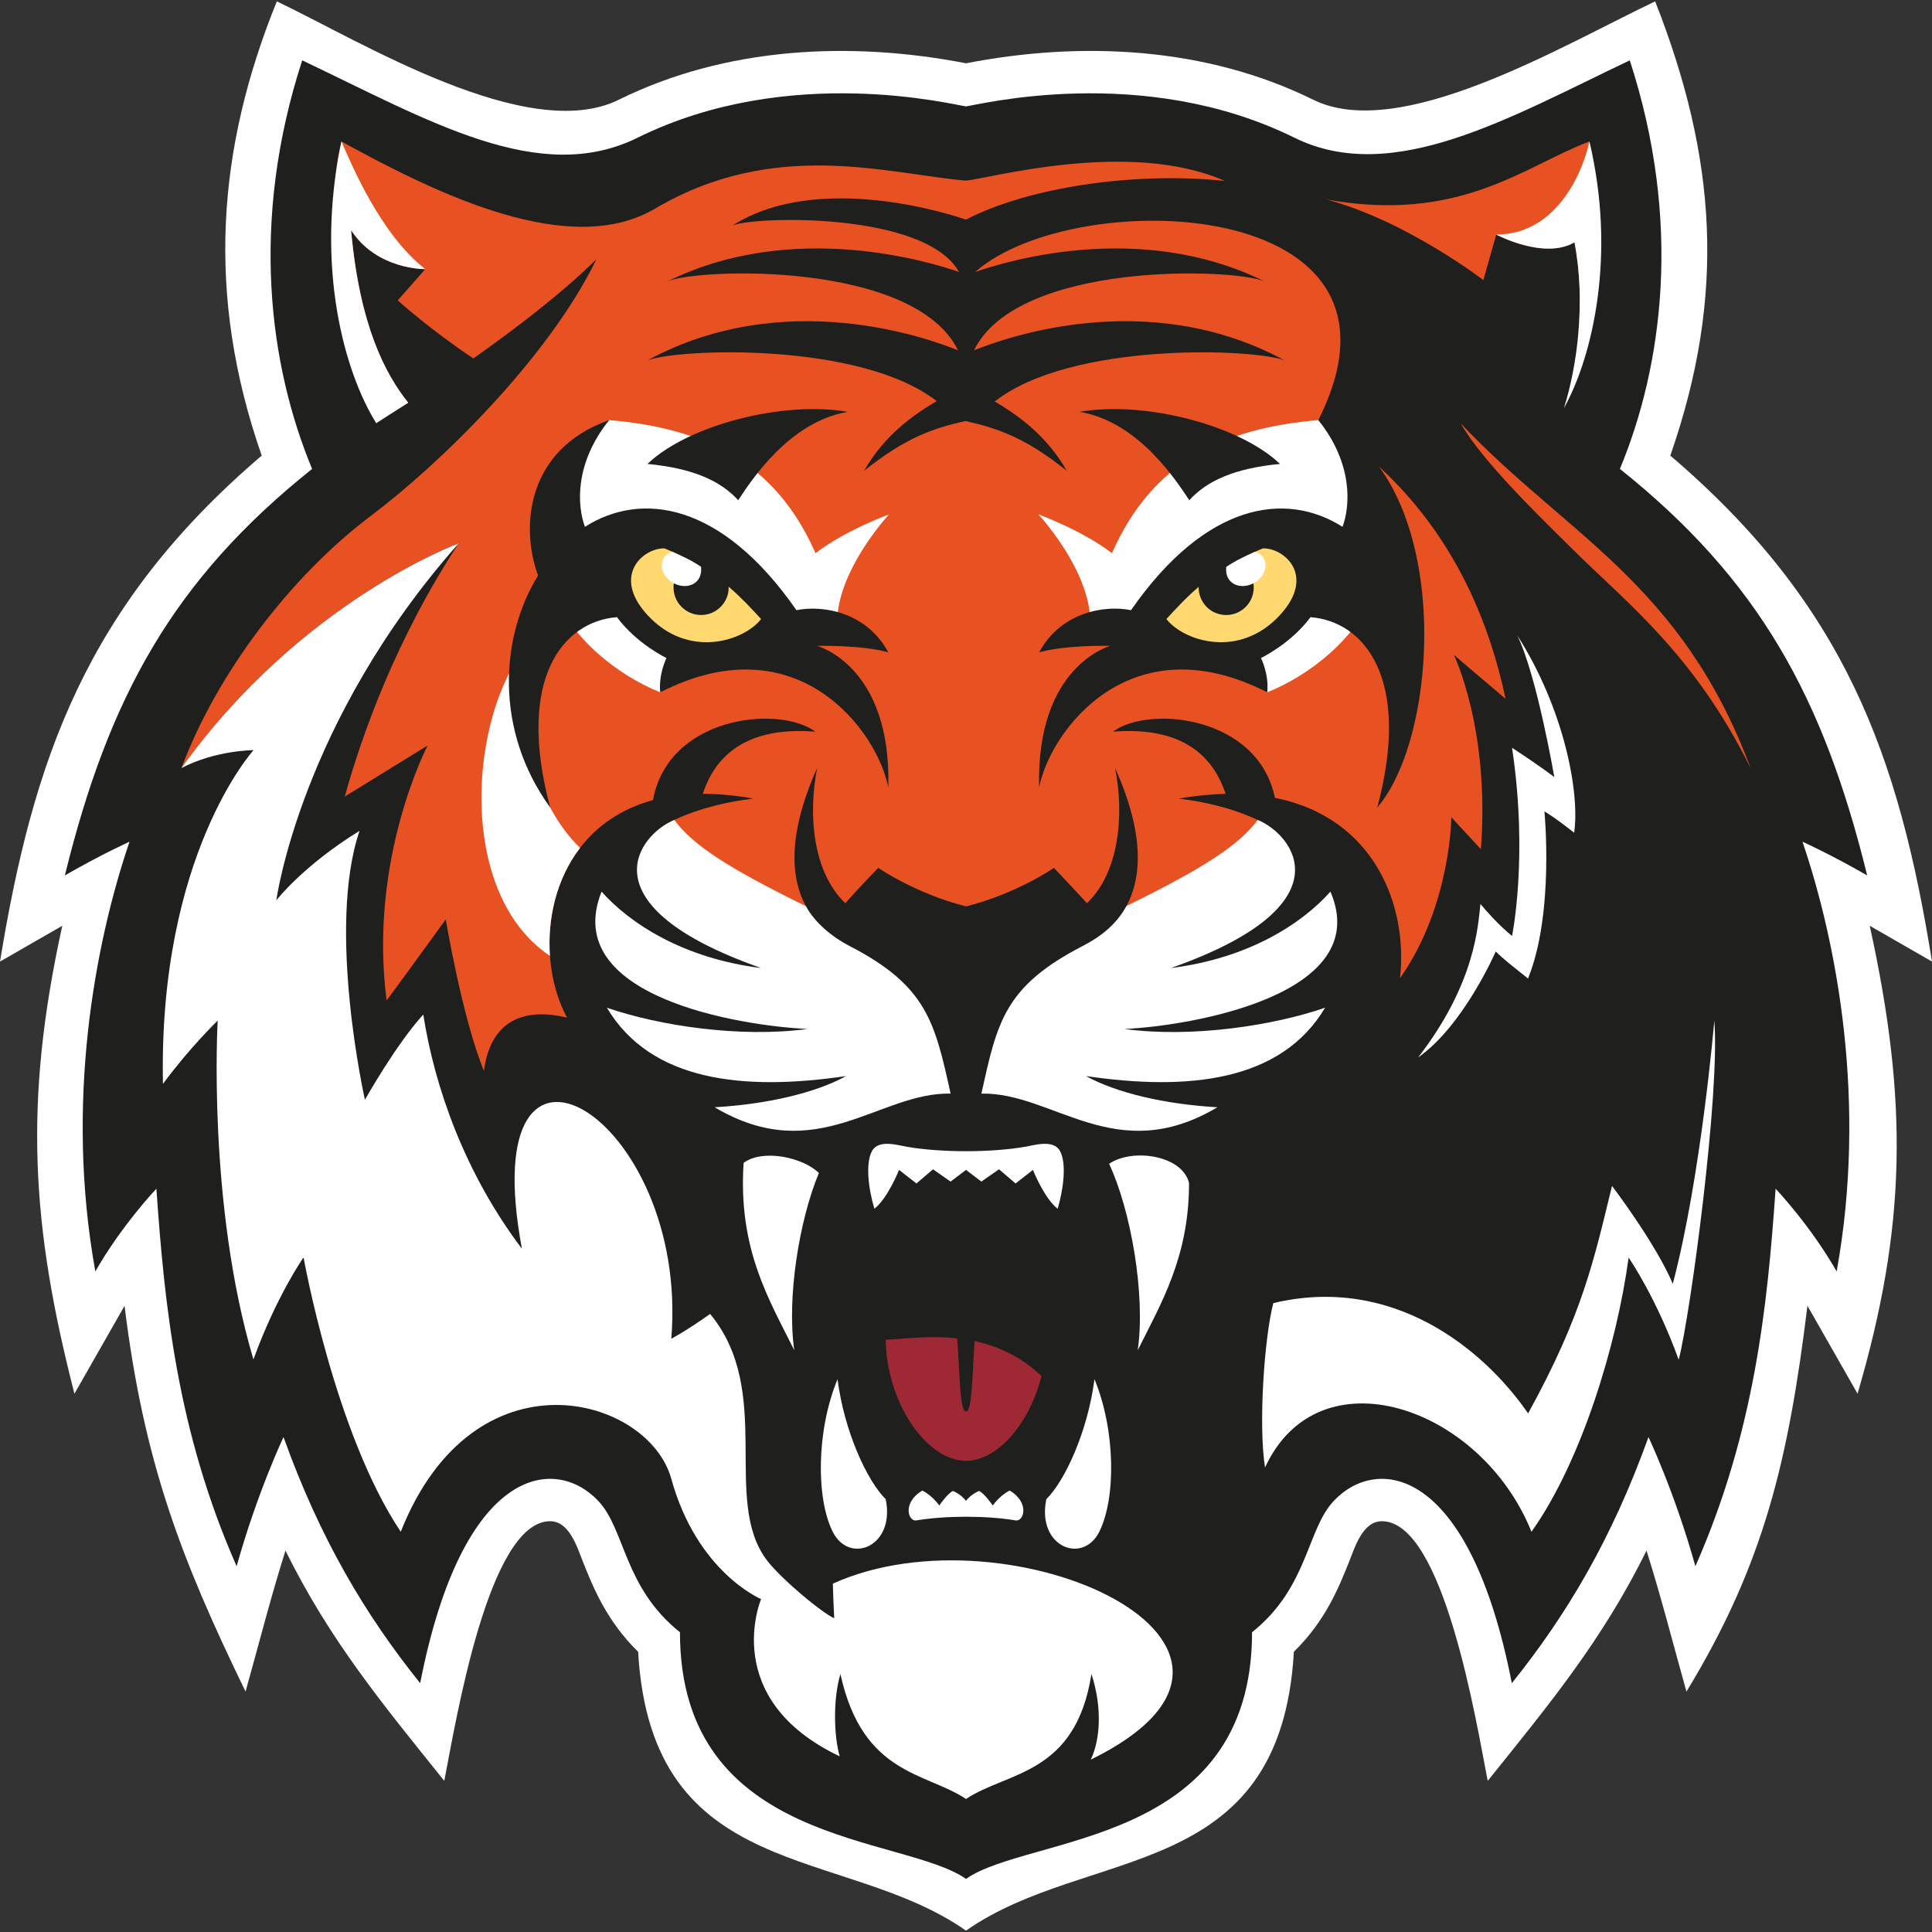 <?xml version="1.0" encoding="UTF-8"?>
<!DOCTYPE svg PUBLIC "-//W3C//DTD SVG 1.1//EN" "http://www.w3.org/Graphics/SVG/1.1/DTD/svg11.dtd">
<!-- Creator: CorelDRAW 2021 (64-Bit) -->
<svg xmlns="http://www.w3.org/2000/svg" xml:space="preserve" width="1000px" height="1000px" version="1.1" shape-rendering="geometricPrecision" text-rendering="geometricPrecision" image-rendering="optimizeQuality" fill-rule="evenodd" clip-rule="evenodd"
viewBox="0 0 1000 1000"
 xmlns:xlink="http://www.w3.org/1999/xlink"
 xmlns:xodm="http://www.corel.com/coreldraw/odm/2003">
 <rect x="0" y="0" width="1000" height="1000" fill="#333333" stroke="none"/>
 <g id="Слой_x0020_1">
  <rect fill="none" width="1000" height="1000"/>
  <g id="hc_amur.cdr">
   <path fill="#FEFEFE" d="M330.29 854.95c-16.45,-16.08 -23.45,-33.7 -28.73,-47.03 -2.89,-7.27 -6.94,-20.54 -16.82,-20.54 -31.99,0 -48.82,103.93 -54.78,134.4 -31.66,-39.42 -59.4,-72.89 -82.19,-119.19 -7.58,23.93 -13.89,48.78 -20.67,72.98 -33.18,-68.37 -52.62,-118.29 -62.63,-199.68l-25.94 45.5c-22.28,-86.76 -26.45,-150.59 -6.29,-242.21l-32.24 18.53c17.03,-103.75 44.11,-183.89 135.46,-261.89 -29.11,-83.51 -22.99,-159.14 7.83,-235.11 43.24,20.56 129.84,74.22 177.02,50.9 55.38,-27.35 119.78,-30.5 179.69,-18.85 59.91,-11.66 124.31,-8.5 179.69,18.85 45.13,22.29 128.77,-27.96 177.02,-50.9 31.68,80.61 36.94,151.6 7.84,235.11 90.37,77.16 118.25,155.04 135.45,261.89l-32.23 -18.53c20.13,91.62 18.9,156.22 -6.3,242.19l-25.94 -45.5c-9.78,79.55 -22.37,133.64 -62.63,199.7 -6.78,-24.2 -13.09,-49.05 -20.67,-72.98 -22.79,46.3 -50.53,79.77 -82.19,119.19 -5.94,-30.46 -22.79,-134.4 -54.78,-134.4 -9.86,0 -13.92,13.27 -16.8,20.54 -5.3,13.33 -12.3,30.95 -28.75,47.03 -6.89,120.39 -106.4,99.99 -169.71,144.34 -63.31,-44.35 -162.82,-23.95 -169.71,-144.34z"/>
   <path fill="#1F1F1E" d="M966.45 453.11c-22.63,-92.01 -55.94,-152.88 -128,-210.4 22.16,-53.32 32.32,-127.83 5.12,-211.47 -61.99,29.47 -122.67,65.19 -173.6,40.03 -78.52,-38.77 -163.84,-16.88 -169.97,-16.21 -6.12,-0.67 -91.45,-22.56 -169.97,16.21 -50.93,25.16 -107.59,-8.64 -173.6,-40.03 -27.21,83.64 -17.04,158.15 5.12,211.47 -72.06,57.52 -105.35,118.39 -127.98,210.4 19.29,-11.1 33.47,-17.44 33.47,-17.44 -18.01,52.96 -33.47,135.16 -17.69,222.42 13.62,-23.92 31.6,-42.82 31.6,-42.82 4.2,60.32 10.77,125.68 41.53,195.41 10.65,-38.11 24.26,-66.86 24.26,-66.86 18.89,52.57 42.23,91.9 70.74,127.39 22.08,-113.06 70.04,-118.11 92.33,-94.17 13.86,14.88 13.13,44.67 42.13,67.8 0,111.16 115.41,104.78 148.06,127.67 32.67,-22.89 148.06,-16.51 148.06,-127.67 28.99,-23.13 28.27,-52.92 42.14,-67.8 22.28,-23.94 70.26,-18.89 92.32,94.17 28.52,-35.49 51.85,-74.82 70.73,-127.39 0.02,0 13.64,28.75 24.28,66.86 30.74,-69.73 37.33,-135.09 41.52,-195.41 0,0 17.97,18.92 31.6,42.82 15.8,-87.26 0.31,-169.46 -17.69,-222.42 0,0 14.2,6.36 33.49,17.44z"/>
   <path fill="#E85222" d="M779.27 361.7c-17.8,-84.49 -65.61,-124.21 -96.91,-144.27 58.84,-116.83 -126.28,-122.06 -177.57,-76.67 13.44,-4.63 84.25,-27.53 149.77,4.93 -15.29,-6.94 -127.78,-10.73 -150.43,35.64 14.5,-5.85 89.25,-33.59 160.74,5.19 -15.9,-6.13 -110.4,-9.8 -149.99,21.29 16.8,9.83 28.68,20.94 37.24,35.83 -21.05,-16.77 -35.2,-21.92 -52.42,-25.7 -17.22,3.78 -31.37,8.93 -52.42,25.7 8.62,-14.99 20.59,-26.14 37.57,-36.02 -39.74,-30.89 -133.86,-27.21 -149.72,-21.1 71.5,-38.78 146.25,-11.04 160.75,-5.19 -22.65,-46.37 -135.15,-42.58 -150.44,-35.64 65.52,-32.46 137.51,-9.56 150.94,-4.93 -17.64,-31.43 -106.71,-28.8 -117.28,-24.01 44.62,-28.43 114.23,-5.38 120.87,-3.07 31.56,-16.46 86.52,-25.02 134,-20.03 -49.52,-21.79 -122.32,-1.14 -133.98,-0.16 -40.89,-3.52 -98.87,-22.11 -160.97,14.52 -43.85,25.84 -111.71,-6.99 -162.28,-34.77 -10.75,41.28 2.36,107.27 25.53,140.95 2.93,-1.88 5.94,-3.83 8.98,-5.82 -11.88,-14.85 -25.12,-39.99 -29.52,-89.21 13.38,20.6 38.4,20.14 38.4,20.14l-14.27 16.19c0,0 17.35,15.61 39.15,30.03 23.51,-16.59 46.82,-34.63 63.71,-51.38 -25.07,51.7 -81.94,106.68 -116.56,132.69 -41.78,31.37 -80.16,82.16 -98.23,130.7 62.06,-86.51 143.47,-116.29 143.47,-116.29 -32.57,49.71 -50.1,99.17 -58.95,131.05l42.89 -26.42c0,0 -30.78,58.72 -21.23,131.96 1.63,-1.96 30.61,-41.94 30.61,-41.94 0,0 8.59,51.38 19.77,78.36 3.74,-28.26 23.24,-32.28 42.99,-27.54 -18.58,-34.34 -10.82,-97.59 44.51,-112.57 7.9,-43.51 65.14,-49.37 84.06,-35.43 -23.21,-1.83 -48.79,3.15 -58.3,32.19 8.03,-0.02 16.73,0.75 26.18,2.45 -12.68,1.48 -27.6,4.81 -40.94,11.05 -34.6,16.21 84.15,74.09 68.14,44.64 -7.13,-13.06 -10.5,-35.16 5.83,-71.51 -4.72,23.47 -2.45,53.78 14.56,69.95 8.01,-9 17.08,-18.28 17.08,-18.28 0,0 19.13,13.3 45.47,19.95 26.32,-6.65 45.45,-19.95 45.45,-19.95 0,0 15.4,16.37 17.09,18.28 17.01,-16.17 19.27,-46.48 14.55,-69.95 16.32,36.3 13,58.35 5.88,71.43 16.3,8.45 70.37,-16.31 67.97,-44.54 -13.37,-6.28 -28.25,-9.59 -40.94,-11.07 8.65,-1.49 16.75,-2.28 24.3,-2.44 -9.51,-29.05 -35.09,-34.03 -58.3,-32.2 18.76,-13.81 75.11,-8.17 83.82,34.26 51.81,10.26 68.95,56.32 64.75,93.36 26.3,-37.28 26.57,-83.32 26.57,-83.32 0,-0.02 0,0 15.29,16.55 4.79,-62.12 -14.01,-100.66 -14.01,-100.66 0,0 9.56,8.28 26.78,22.8z"/>
   <path fill="#E85222" d="M815.37 285.65c27.22,26.86 61.93,53.64 90.71,111.89 -35.74,-95.95 -95.69,-120.81 -150.04,-178.4 11.29,19.67 40.4,47.83 59.33,66.51z"/>
   <path fill="#E85222" d="M767.78 144.97l6.67 -23.54c0,0 24.83,13.2 40.49,4 3.08,15.9 3.35,32.52 1.92,47.92 9.61,-29.08 12.85,-73.01 5.8,-100.12 -33.34,12.5 -66.62,42.45 -136.07,30.04 40.99,10.82 81.19,41.7 81.19,41.7z"/>
   <path fill="#FEFEFE" d="M341.72 358.35c-43.86,-17.78 -95.66,-74.5 -26.42,-140.91 48.95,4.22 85.78,21.24 106.81,68.88 15.93,-12.11 38.06,-20.06 38.06,-20.06 0,0 -34.24,36.73 -25.4,66.27 -44.05,-4.07 -93.05,25.82 -93.05,25.82z"/>
   <path fill="#FEFEFE" d="M300.24 438.88c-23.97,-23.23 -36.8,-69.32 -22.49,-109.92 -34.13,31.78 -44.28,131.55 6.89,165.81 -1.35,-19.13 3.28,-39.83 15.6,-55.89z"/>
   <path fill="#9E2833" d="M504.44 694.15c-1.23,18.44 -1.31,36.46 -4.44,36.46 -3.21,0 -3.21,-18.95 -4.53,-37.87 -14.68,-1.59 -28.09,0.32 -37.04,0.71 0.04,3.87 0.39,7.93 1.1,12.11 4.66,27.93 22.79,50.57 40.47,50.57 16.25,0 32.87,-19.14 39.09,-43.91 -10.94,-10.34 -22.96,-15.58 -34.65,-18.07z"/>
   <path fill="#FEFEFE" d="M734.01 547.34c29.94,-38.7 30.98,-68.62 32.27,-79.46 8.91,10.8 16.35,16.55 16.35,16.55 0,0 8.5,-40.79 0,-97.38 14.95,9.76 21.87,15.17 21.87,15.17 0,0 -8.93,-52.24 -19.11,-73.27 23.58,36.96 32.49,80.29 29.39,102.08 -10.28,-8.17 -15.39,-11.05 -15.39,-11.05 0,0 5.23,52.81 -8.5,86.51 -7.25,-5.82 -13.06,-10.28 -16.69,-14.02 0,0 -16.61,38.4 -40.19,54.87z"/>
   <path fill="#FEFEFE" d="M814.93 125.43c5.94,30.55 1.48,63.79 -5.44,85.83 15,-26.93 27.15,-79.73 13.16,-138.03 -2.47,12.53 -15.33,48.18 -48.21,48.18 0,0 24.84,13.22 40.49,4.02z"/>
   <path fill="#1F1F1E" d="M422.87 334.29c0,0 22.93,-0.56 36.92,3.36 -11.18,-20.7 -33.57,-24.62 -47.56,-21.83 -38.73,-55.74 -80.17,-61.75 -109.46,-43.14 -4.11,-11.05 -5.38,-32.9 12.53,-55.24 -43.69,15.46 -45.7,56.5 -36.8,80.46 -19.72,31.93 -22.57,80.24 6.26,120.05 -17.86,-66.94 6.84,-96.34 34.57,-98.51 10.35,13.92 25.64,21.15 25.64,21.15 0,0 -4.19,8.25 -3.24,17.77 71.07,-36.39 112.47,20.15 118.06,49.24 1.69,-63.24 -36.92,-73.31 -36.92,-73.31z"/>
   <path fill="#1F1F1E" d="M335.13 240.13c23.26,2.23 37.63,8.56 46.96,18.77 7,-10.58 26.6,-40.69 56.73,-45.72 -33.26,-5.85 -82.51,6.71 -103.69,26.95z"/>
   <path fill="#FEFEFE" d="M655.94 358.35c43.86,-17.78 95.65,-74.5 26.42,-140.91 -48.96,4.22 -85.78,21.24 -106.81,68.88 -15.91,-12.11 -38.06,-20.06 -38.06,-20.06 0,0 34.24,36.73 25.39,66.27 44.05,-4.07 93.06,25.82 93.06,25.82z"/>
   <path fill="#1F1F1E" d="M682.36 217.43c17.91,22.36 16.64,44.21 12.52,55.26 -29.29,-18.61 -70.73,-12.6 -109.47,43.14 -13.98,-2.81 -36.37,1.11 -47.55,21.81 13.99,-3.92 36.92,-3.35 36.92,-3.35 0,0 -38.61,10.08 -36.92,73.31 5.59,-29.1 46.99,-85.62 118.08,-49.24 0.93,-9.51 -3.26,-17.78 -3.26,-17.78 0,0 15.28,-7.21 25.65,-21.13 27.72,2.16 52.42,31.57 34.56,98.49 34.7,-40.55 38.53,-176.05 -30.53,-200.51z"/>
   <path fill="#FFD96F" d="M653.69 283.85c-5.28,2.15 -10,4.43 -14.26,6.78 5.54,1.96 9.5,7.23 9.5,13.44 0,7.89 -6.37,14.26 -14.27,14.26 -8.06,0 -14.34,-6.53 -14.25,-14.56 -6.5,5.55 -11.69,11.23 -16.68,16.64 8.72,11.24 37.53,21.02 58.79,-2.08 18.79,-20.39 2.15,-34.8 -8.83,-34.48z"/>
   <path fill="#1F1F1E" d="M662.53 240.13c-23.26,2.23 -37.63,8.56 -46.96,18.77 -7.01,-10.58 -26.6,-40.69 -56.75,-45.72 33.28,-5.85 82.52,6.71 103.71,26.95z"/>
   <path fill="#FEFEFE" d="M384.89 601.9c-2.94,44.74 13.23,70.8 26.22,96.99 -3.93,-27.27 2.59,-67.39 12.74,-91.75 -8.3,-8.15 -29.04,-12.58 -38.96,-5.24z"/>
   <path fill="#FEFEFE" d="M615.45 612.36c-3.42,-14.46 -29.3,-18.23 -41.39,-9.98 11.15,23.66 18.99,67.62 14.83,96.51 11.95,-24.09 26.56,-48.05 26.56,-86.53z"/>
   <path fill="#FEFEFE" d="M530.38 593.61c-17.73,3 -43.03,3 -60.75,0 -4.83,-0.82 -14.85,-4.02 -18.25,2.11 -3.42,6.14 -2.04,19.07 1.19,29.94 6.93,-5.38 12.78,-20.11 12.78,-20.11l9.01 7.01 8.56 -7.33 9.11 6.36 7.98 -6.05 7.95 6.05 9.12 -6.36 8.57 7.33 9 -7.01c0,0 5.85,14.73 12.79,20.11 3.21,-10.87 4.59,-23.8 1.19,-29.94 -3.41,-6.13 -13.43,-2.93 -18.25,-2.11z"/>
   <path fill="#FEFEFE" d="M433.5 713.88c-11.04,26.81 -11.09,61.8 -2.48,78.97 8.61,17.17 32.5,7.79 27.42,-16.88 -9.54,-9.4 -21.41,-34.8 -24.94,-62.09z"/>
   <path fill="#FEFEFE" d="M566.51 713.88c-3.56,27.29 -15.39,52.69 -24.93,62.09 -5.11,24.67 18.79,34.05 27.4,16.88 8.61,-17.17 8.56,-52.16 -2.47,-78.97z"/>
   <path fill="#FEFEFE" d="M522.65 771.5c-5.31,2.59 -8.78,7.75 -8.78,7.75 0,0 -4.37,-6.36 -7.12,-7.52 -4.4,1.77 -6.75,5.14 -6.75,5.14 0,0 -2.34,-3.37 -6.76,-5.14 -2.74,1.16 -7.09,7.52 -7.09,7.52 0,0 -3.49,-5.16 -8.8,-7.75 -10.57,6.43 -7.17,16.16 -3.09,15.47 15.05,-2.54 36.44,-2.54 51.48,0 4.09,0.69 7.48,-9.04 -3.09,-15.47z"/>
   <path fill="#FEFEFE" d="M431.08 819.7c0.18,6.27 0.41,12.79 0.71,17.89 -6.17,-2.61 -27.69,-20.49 -34.96,-30.16 -23.4,-31.12 4.03,-87.03 -29.27,-127.34 -12.77,9.07 -20.09,12.83 -20.09,12.83 9.48,-115.6 -102.87,-183.27 -77.33,-46.58 -29.63,-39.2 -45.21,-83.78 -51.05,-121.22 -14.11,15.42 -30.2,44.12 -30.2,44.12 0,0 -19.98,-88.72 -2.78,-139.21 -29.23,18 -43.09,35.97 -43.09,35.97 0,0 12.51,-92.36 94.39,-184.76 0,0 -81.41,29.78 -143.49,116.29 17.85,-9.28 37.31,-9.25 37.31,-9.25 0,0 -49.34,54.23 -46.88,172.73 13.91,-18.83 28.33,-32.77 28.33,-32.77 0,0 -5.51,94.69 18.5,175.39 11.94,-32.89 25.94,-52.82 25.94,-52.82 0,0 16.18,91.1 50.31,142.02 37.87,-95.51 128.21,-70.36 140.04,-27.38 13.37,48.47 46.47,62.23 46.47,62.23 0,0 -21.91,51.67 40.69,81.39 -2.97,-10.25 -3.59,-29.36 0.37,-42.6 11.47,52.42 44.3,50.82 65,64.68 21.51,-14.33 56.71,-12.26 64.93,-64.68 5.8,17.73 4.44,34.24 -0.35,44.33 119.47,-58.69 -42.16,-132.52 -133.5,-91.1z"/>
   <path fill="#FEFEFE" d="M649.64 285.59c-4.96,2.29 -9.97,4.45 -14.94,7.84 -0.98,8.57 7.01,12.2 14.2,8.44 7.07,-3.72 8.96,-13.6 0.74,-16.28z"/>
   <path fill="#FFD96F" d="M377.15 303.68c0.27,8.03 -6.3,14.65 -14.25,14.65 -7.89,0 -14.28,-6.38 -14.28,-14.26 0,-6.23 4,-11.52 9.58,-13.46 -4.26,-2.35 -8.95,-4.61 -14.24,-6.76 -10.98,-0.32 -27.62,14.08 -8.83,34.48 21.27,23.11 50.08,13.33 58.8,2.09 -5.01,-5.46 -10.25,-11.15 -16.78,-16.74z"/>
   <path fill="#FEFEFE" d="M347.92 285.58c-8.22,2.7 -6.33,12.58 0.76,16.29 7.21,3.77 15.19,0.1 14.18,-8.51 -4.97,-3.39 -10.06,-5.56 -14.94,-7.78z"/>
   <path fill="#FEFEFE" d="M181.73 119.16c13.38,20.6 38.4,20.14 38.4,20.14 -23.18,-17.93 -38.4,-54.64 -43.4,-66.06 -13.84,65.17 1.77,119.91 18.02,145.81 5.5,-3.59 11.04,-7.11 16.56,-10.6 -11.9,-14.85 -25.16,-39.97 -29.58,-89.29z"/>
   <path fill="#FEFEFE" d="M865.83 664.49c-8.91,-21.07 -31.46,-50.66 -31.46,-50.66 -9.3,38.08 -15.18,66.48 -43.43,117.74 -22.9,-33.24 -69.97,-71.87 -131.88,-57.08 -4.61,17.62 -7.82,62.91 -4.28,85.12 27.56,-60.17 111.57,-32.18 137.91,33.23 25.86,-36.36 44.21,-96.92 50.28,-141.89 1.19,1.72 14.46,21.28 25.85,52.69 0.01,-0.06 0.03,-0.12 0.04,-0.19 0.04,0.07 0.05,0.13 0.08,0.19 5.96,-23.09 21.43,-137.55 18.38,-175.41 0,0 -6.8,80.74 -21.49,136.26z"/>
   <path fill="#FEFEFE" d="M439.6 489.58c-8.77,-4.53 -17.73,-11.85 -22.47,-20.54 -40.95,-20.09 -58.33,-31.59 -68.14,-44.63 -18.39,7.51 -47.45,44.15 44.95,76.64 -40.28,-5.01 -67.87,-23.04 -82.57,-39.54 -21.74,54.36 71.65,69.49 106.6,71.08 -34.6,4.67 -76.66,-1.6 -103.85,-11 22.82,38.37 71.12,43.15 123.8,35.38 -15.86,8.77 -41.09,14.6 -68.04,16.14 52.84,31.39 84.9,-7.85 122.16,-7.07 -8.17,-36.73 -12.09,-55.68 -52.44,-76.46z"/>
   <path fill="#FEFEFE" d="M582.03 532.6c33.81,-1.55 129.6,-17.42 106.6,-71.09 -14.7,16.51 -42.29,34.53 -82.57,39.54 92.4,-32.49 63.34,-69.13 44.96,-76.64 -9.82,13.02 -27.15,24.49 -67.98,44.55 -5.08,9.37 -13.21,15.84 -22.51,20.62 -40.84,21.03 -44.38,39.69 -52.57,76.47 37.22,-0.79 69.42,38.45 122.16,7.07 -26.95,-1.55 -52.18,-7.38 -68.03,-16.16 52.68,7.77 100.97,3 123.79,-35.38 -27.19,9.39 -69.25,15.69 -103.85,11.02z"/>
  </g>
 </g>
</svg>

